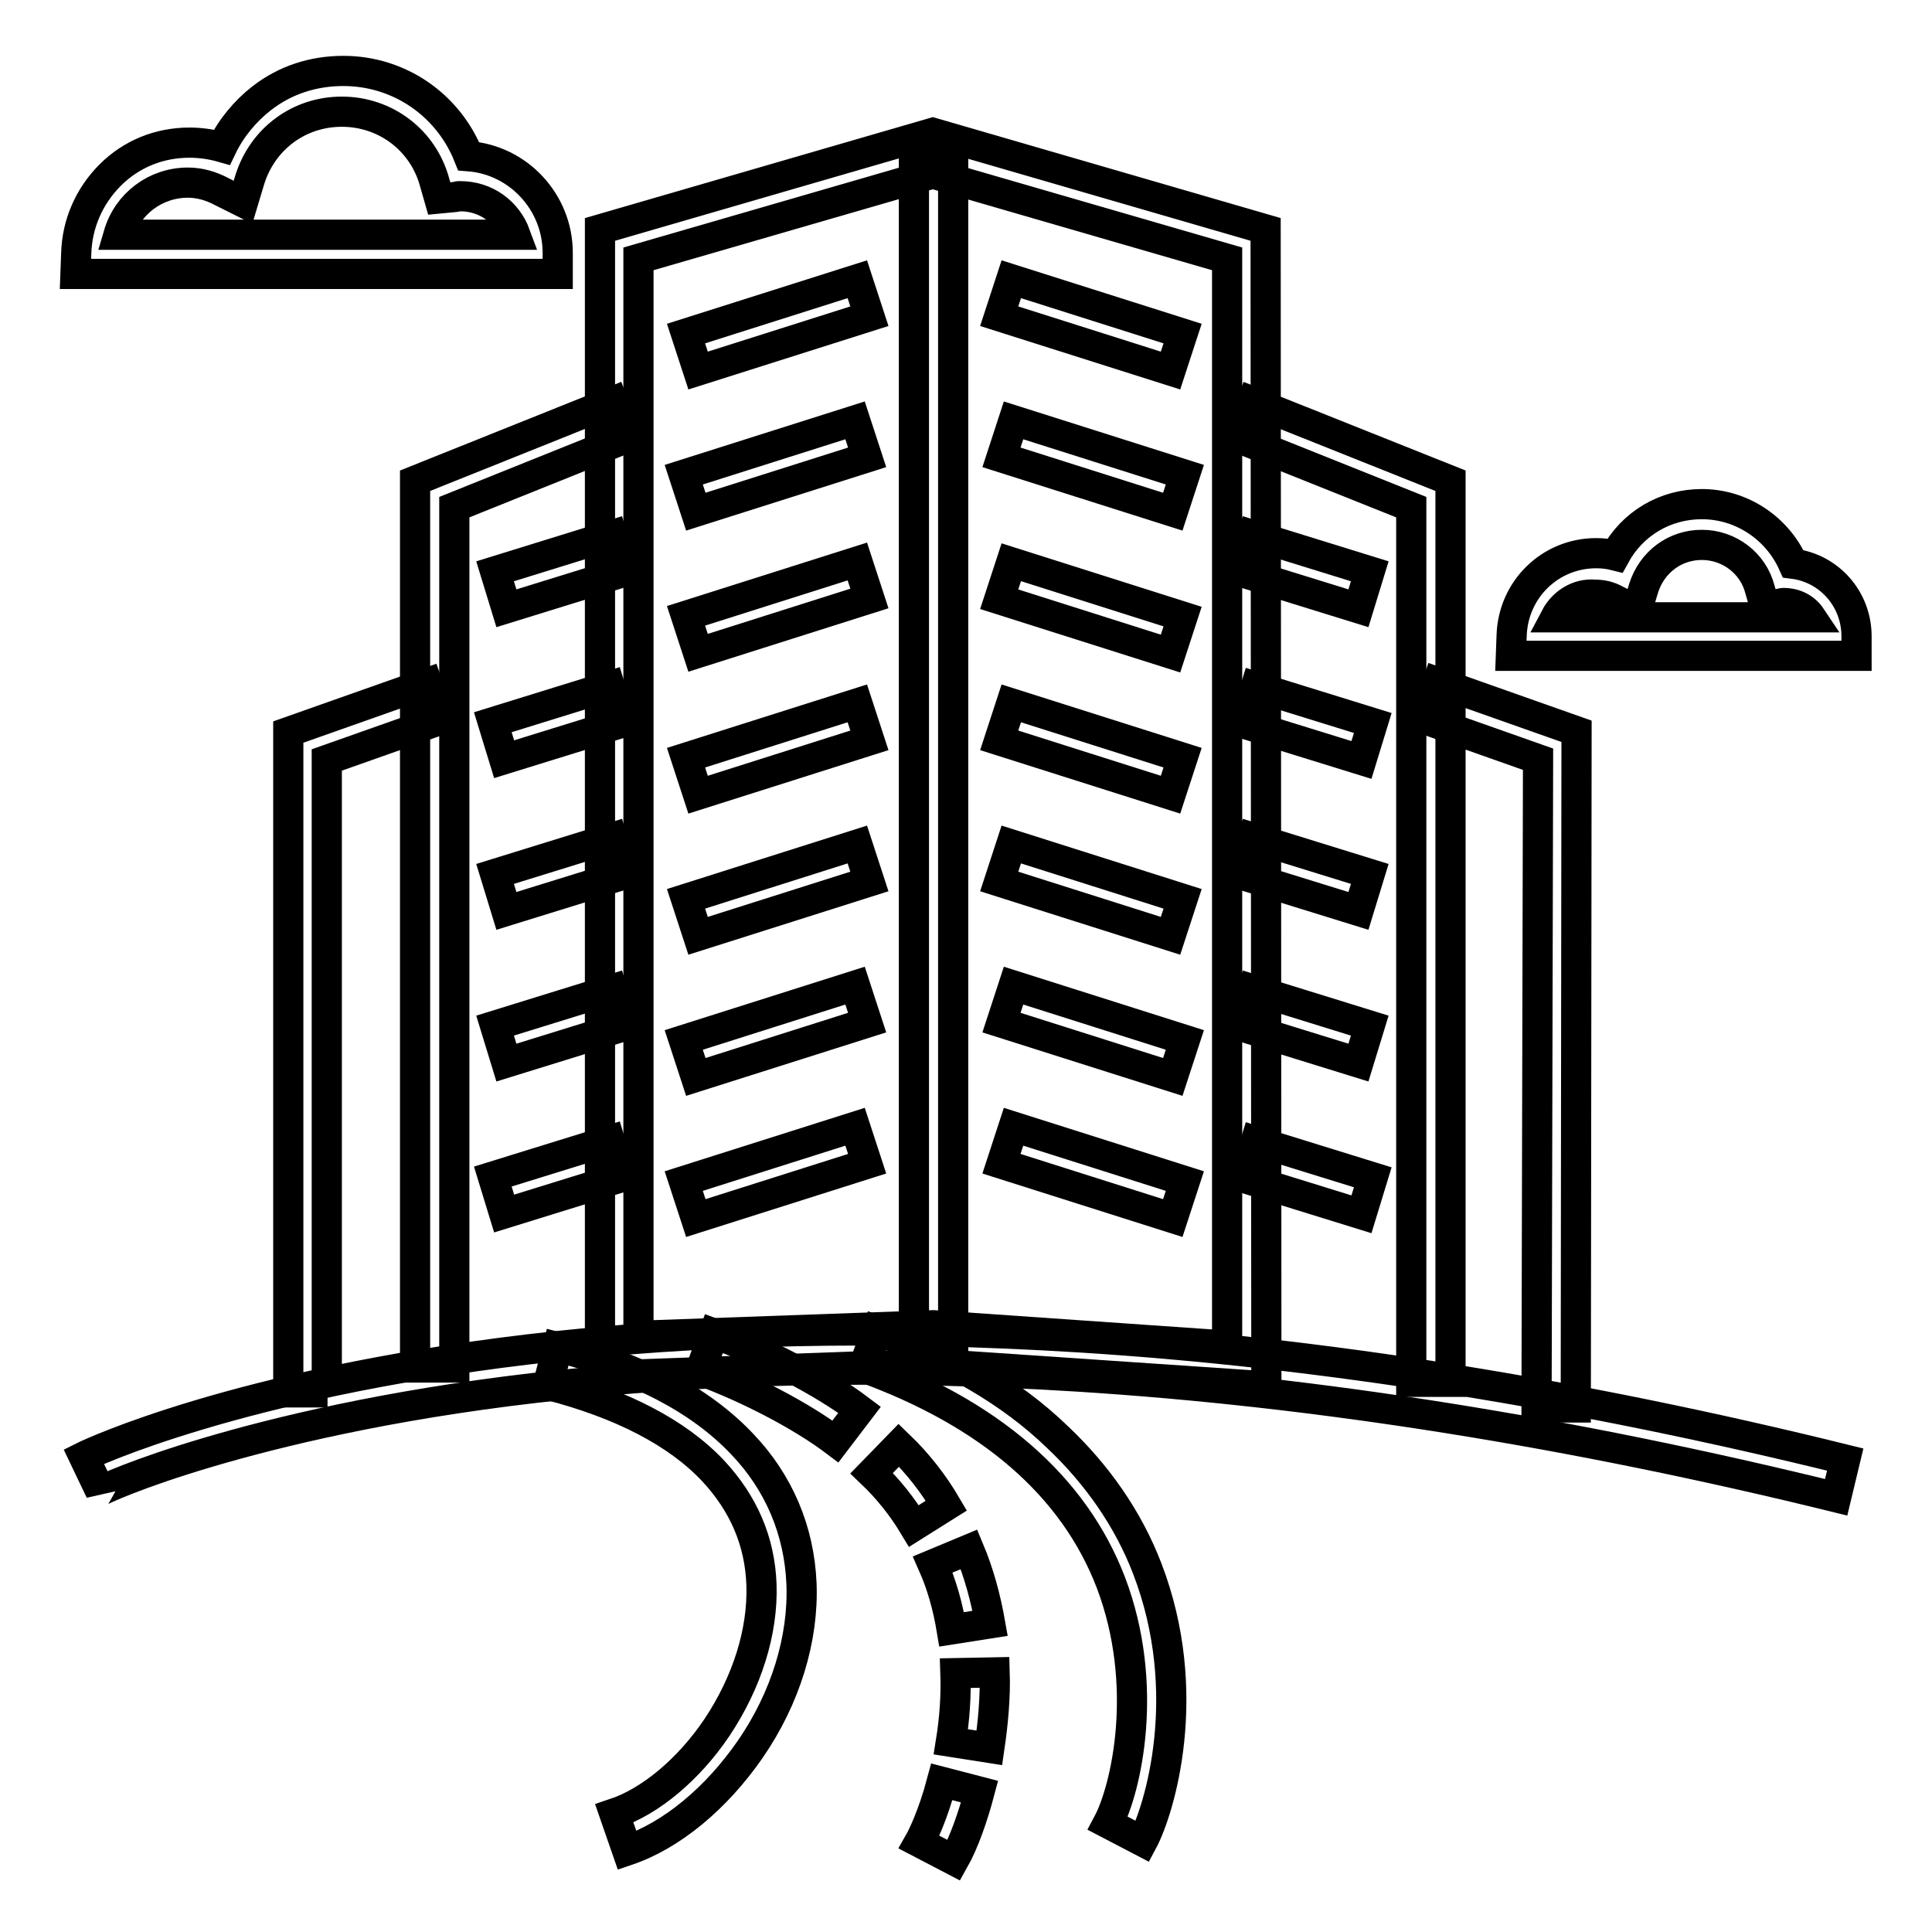 <?xml version="1.0" encoding="utf-8"?>
<!-- Svg Vector Icons : http://www.onlinewebfonts.com/icon -->
<!DOCTYPE svg PUBLIC "-//W3C//DTD SVG 1.1//EN" "http://www.w3.org/Graphics/SVG/1.1/DTD/svg11.dtd">
<svg version="1.1" xmlns="http://www.w3.org/2000/svg" xmlns:xlink="http://www.w3.org/1999/xlink" x="0px" y="0px" viewBox="0 0 256 256" enable-background="new 0 0 256 256" xml:space="preserve">
<g> <path stroke-width="4" fill-opacity="0" stroke="#000000"  d="M60.1,181.2H55V63.7l26.2-10.5l1.9,4.8l-22.9,9.2V181.2z"/> <path stroke-width="4" fill-opacity="0" stroke="#000000"  d="M43.4,184.5h-5.2V97l18.4-6.5l1.7,4.9l-15,5.3V184.5z M167.8,183.7l-44.2-3l-44.1,1.6V30.4l44.1-12.8 l44.1,12.8L167.8,183.7L167.8,183.7z M123.7,175.6l38.9,2.7v-144l-39-11.3l-39,11.3V177L123.7,175.6z"/> <path stroke-width="4" fill-opacity="0" stroke="#000000"  d="M192.2,183.1h-5.2l0-115.9L164,58l1.9-4.8l26.3,10.5L192.2,183.1z"/> <path stroke-width="4" fill-opacity="0" stroke="#000000"  d="M208.8,186.5l-5.2,0l0.2-85.9l-15-5.3l1.7-4.9l18.4,6.5L208.8,186.5z M90.9,44.2l22.7-7.2l1.6,4.9 l-22.7,7.2L90.9,44.2z M90.6,62.9l22.7-7.2l1.6,4.9l-22.7,7.2L90.6,62.9z M90.9,81.6l22.7-7.2l1.6,4.9l-22.7,7.2L90.9,81.6z  M90.9,100.4l22.7-7.2l1.6,4.9l-22.7,7.2L90.9,100.4z M90.9,119.1l22.7-7.2l1.6,4.9L92.5,124L90.9,119.1z M90.6,137.8l22.7-7.2 l1.6,4.9l-22.7,7.2L90.6,137.8z M65.6,75.7l15.5-4.8l1.5,4.9l-15.5,4.8L65.6,75.7z M65.3,95.7l15.5-4.8l1.5,4.9l-15.5,4.8 L65.3,95.7z M65.6,115.8l15.5-4.8l1.5,4.9l-15.5,4.8L65.6,115.8z M65.6,135.9l15.5-4.8l1.5,4.9l-15.5,4.8L65.6,135.9z M65.3,155.9 l15.5-4.8l1.5,4.9l-15.5,4.8L65.3,155.9z M164.5,75.8l1.5-4.9l15.5,4.8l-1.5,4.9L164.5,75.8z M164.9,95.9l1.5-4.9l15.5,4.8 l-1.5,4.9L164.9,95.9z M164.5,115.9l1.5-4.9l15.5,4.8l-1.5,4.9L164.5,115.9z M164.5,136l1.5-4.9l15.5,4.8l-1.5,4.9L164.5,136z  M164.9,156.1l1.5-4.9l15.5,4.8l-1.5,4.9L164.9,156.1z M90.6,156.5l22.7-7.2l1.6,4.9l-22.7,7.2L90.6,156.5z M121.1,20.3h5.2v157.9 h-5.2V20.3z"/> <path stroke-width="4" fill-opacity="0" stroke="#000000"  d="M243.3,198.4c-34.9-8.6-68.7-14-100.5-16c-25.4-1.6-49.6-1.1-71.9,1.5c-19.8,2.3-34.4,5.9-43.2,8.5 c-9.5,2.8-14.4,5.1-14.4,5.2l-2.2-4.6c0.8-0.4,20.3-9.6,58.9-14.2c22.6-2.7,47.1-3.2,72.9-1.6c32.2,2,66.4,7.5,101.6,16.2 L243.3,198.4L243.3,198.4z"/> <path stroke-width="4" fill-opacity="0" stroke="#000000"  d="M83.1,245.2l-1.7-4.9c4.8-1.6,9.9-5.9,13.6-11.4c4-6,6.1-12.7,5.9-18.9c-0.2-5.8-2.4-10.8-6.4-15.1 c-4.8-5.1-12.2-8.9-21.9-11.4l1.3-5c10.7,2.7,18.9,7,24.4,12.8c4.9,5.1,7.6,11.5,7.9,18.5c0.3,7.3-2.1,15.2-6.8,22 C94.9,238.3,89,243.2,83.1,245.2z M151.4,244l-4.6-2.4c2.4-4.5,5.6-18.2,0.4-31.9c-4.9-12.8-16-22.4-32.8-28.5l1.8-4.9 c9.7,3.5,17.8,8.2,23.9,14.1c5.3,5,9.4,10.9,11.9,17.4C158.4,224.4,153.6,239.9,151.4,244z M126.4,246.5l-4.6-2.4 c0.4-0.7,1.8-3.5,3-8l5,1.3C128.9,240.8,127.7,244.2,126.4,246.5z M131.1,231.6l-5.1-0.8c0.5-3.1,0.7-6.2,0.6-9.1l5.2-0.1 C131.9,224.8,131.6,228.2,131.1,231.6L131.1,231.6z"/> <path stroke-width="4" fill-opacity="0" stroke="#000000"  d="M126.1,215.9c-0.5-3-1.3-5.9-2.5-8.6l4.8-2c1.3,3.1,2.2,6.4,2.8,9.8L126.1,215.9L126.1,215.9z M121.1,202.2 c-1.5-2.5-3.4-4.9-5.6-7l3.6-3.7c2.5,2.4,4.6,5.1,6.3,8L121.1,202.2z M110.7,191c-4.5-3.4-11.6-7.1-17.9-9.4l1.8-4.9 c6.8,2.5,14.4,6.4,19.3,10.1L110.7,191z M132.4,41.9l1.6-4.9l22.7,7.2l-1.6,4.9L132.4,41.9z M132.7,60.6l1.6-4.9l22.7,7.2l-1.6,4.9 L132.7,60.6z M132.4,79.4l1.6-4.9l22.7,7.2l-1.6,4.9L132.4,79.4z M132.4,98.1l1.6-4.9l22.7,7.2l-1.6,4.9L132.4,98.1z M132.4,116.8 l1.6-4.9l22.7,7.2l-1.6,4.9L132.4,116.8z M132.7,135.5l1.6-4.9l22.7,7.2l-1.6,4.9L132.7,135.5z M132.7,154.2l1.6-4.9l22.7,7.2 l-1.6,4.9L132.7,154.2z M73.9,36.3H10l0.1-2.7c0.1-3.9,1.7-7.6,4.5-10.4c2.8-2.8,6.5-4.3,10.5-4.3c1.4,0,2.9,0.2,4.3,0.6 c1.2-2.5,3.1-4.8,5.3-6.5c3.1-2.4,6.8-3.6,10.8-3.6c7.4,0,13.9,4.5,16.6,11.3c6.6,0.5,11.8,6.1,11.8,12.8L73.9,36.3z M15.7,31.1 h52.6c-1.1-3-3.9-5.1-7.3-5.1c0,0-0.1,0-0.2,0c-0.2,0-0.3,0.1-0.5,0.1l-2.1,0.2l-0.6-2.1c-1.5-5.6-6.5-9.4-12.3-9.4 c-5.7,0-10.5,3.6-12.2,9l-0.9,3l-2.8-1.4c-1.5-0.8-3-1.2-4.5-1.2C20.6,24.2,16.9,27,15.7,31.1L15.7,31.1z M246,86.9h-45.8l0.1-2.7 c0.2-6.1,5.1-10.9,11.2-10.9c0.9,0,1.7,0.1,2.5,0.3c2.3-4.2,6.6-6.8,11.5-6.8c5.3,0,10,3.2,12.1,7.9c4.8,0.6,8.4,4.7,8.4,9.6V86.9 L246,86.9z M206.1,81.8H240c-0.8-1.2-2.1-1.9-3.7-1.9h0c-0.1,0-0.2,0-0.4,0.1l-2.1,0.2l-0.6-2.1c-0.9-3.5-4.1-5.9-7.7-5.9 c-3.6,0-6.6,2.3-7.7,5.7l-0.9,3l-2.8-1.4c-0.9-0.5-1.8-0.7-2.8-0.7C209.1,78.6,207.1,79.9,206.1,81.8L206.1,81.8z"/></g>
</svg>